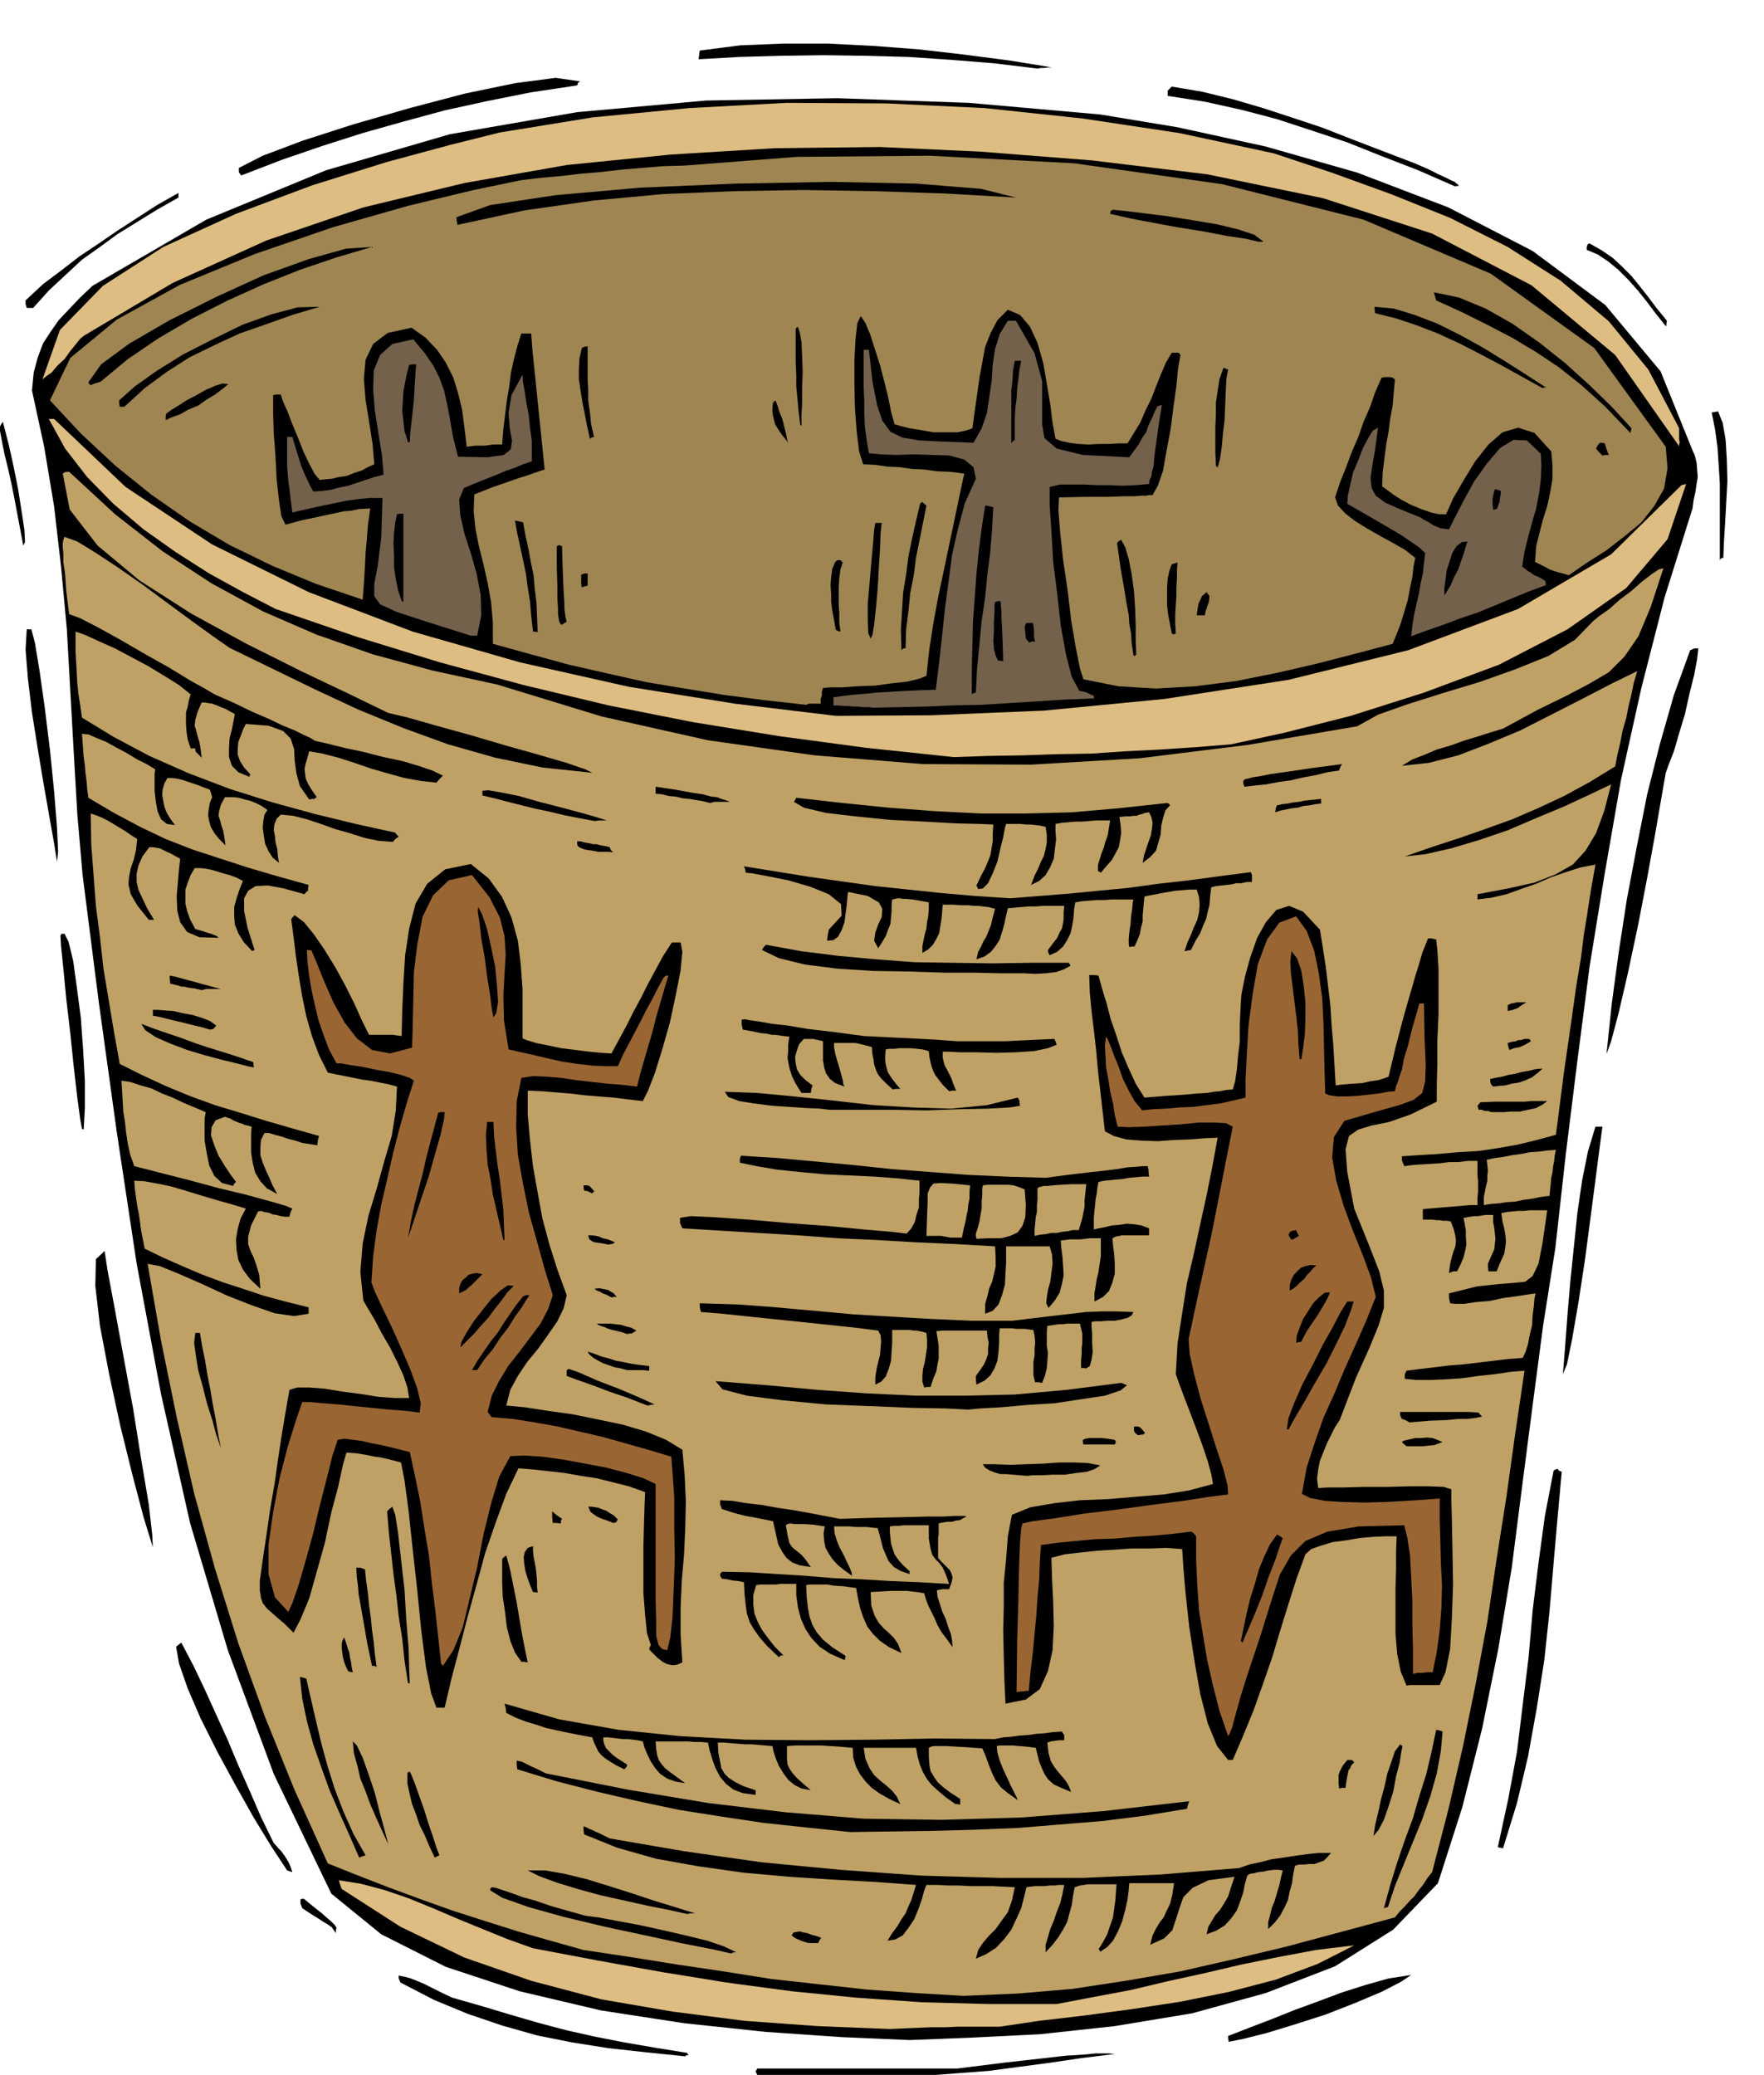 <svg xmlns="http://www.w3.org/2000/svg" fill-rule="evenodd" height="576.95" preserveAspectRatio="none" stroke-linecap="round" viewBox="0 0 3035 3571" width="490.455"><style>.brush1{fill:#000}.pen1{stroke:none}.brush2{fill:#debd82}.brush3{fill:#bfa166}.brush4{fill:#963}.brush5{fill:#73614c}</style><path class="pen1 brush1" d="m1489 3576-26-2-23-1-24-1h-22l-23-1h-68l-3-6 3-5h344l80-10 62-7 44-5 32-2 20-2h23l10 1-57 7-54 8-53 7-52 7-53 4-52 4-54 2-54 2zm-310-37-68-7-64-7-63-10-60-12-60-17-59-20-58-24-58-30-3-7v-5l10 2 11 3 10 4 12 5 10 5 12 6 12 6 15 7 49 14 50 15 48 14 49 13 49 11 51 10 52 9 56 9 1 2 2 2h-4l-2 2zm935-25-1-6v-4l36-14 39-15 40-16 41-15 40-15 41-13 39-11 39-6-18 12-33 17-45 19-51 20-53 17-49 15-40 10-25 5zm-549-3-116-5-131-9-141-15-143-22-140-33-127-42-111-56-86-70-99-206-79-213-65-219-50-222-42-225-34-225-31-224-28-220-9-104-6-104-6-107-6-107-10-108-12-104-17-102-21-97 3-31 7-26 9-24 13-20 14-20 17-18 19-20 22-21 196-114 206-85 213-62 219-38 222-20 226-4 226 8 226 20 133 22 151 33 158 45 157 60 145 75 125 93 95 114 55 136 4 9 3 12 1 12 1 13-2 12-2 14-3 13-2 15-48 153-40 156-35 158-28 161-26 160-21 162-20 161-18 162-21 133-18 137-18 139-18 141-23 139-28 138-34 135-42 131-77 80-100 63-119 46-127 35-133 22-129 14-121 6-103 4z"/><path class="pen1 brush2" d="m1531 3492-124-5-125-9-125-16-122-21-121-32-115-40-110-53-101-65-3-8-2-7 38 6 41 11 41 14 44 18 42 18 44 18 42 17 42 15 111 21 111 20 111 18 112 15 111 11 114 8 114 3h117l63-12 64-12 63-15 64-14 64-15 64-13 64-12 66-8-63 32-72 27-80 21-84 17-85 13-82 11-77 9-67 10h-72l-23 1h-24l-23 1-24 1-23 1z"/><path class="pen1 brush3" d="m1658 3435-84-5-83-6-82-9-81-9-82-13-81-12-81-13-80-12-57-16-56-16-57-18-56-18-56-20-54-20-54-21-50-20-57-126-51-126-46-127-40-128-36-130-30-131-27-132-23-132 21 4 32 13 39 17 43 20 43 17 40 14 34 5 25-4v-11l-40-10-37-10-36-12-34-11-35-13-33-14-34-15-33-16-3-15-3-15-2-15-2-14-3-15-2-15-2-14-1-14 18 1 22 4 24 5 27 8 26 8 27 8 25 7 23 7-9 17-5 18-3 18 1 18 3 17 8 17 12 16 18 17-2-24-5-17-5-14-5-10-4-12v-13l5-19 12-24 5-1 6 2 7 1 7 3 7 1 7 2 7 1h8l2-8 3-6-12-5-28-8-40-11-46-11-48-13-43-11-35-9-20-5-7-20-4-18-3-20-2-18-3-19-1-18-1-18-1-16 15 2 18 6 18 5 19 9 18 7 19 9 19 8 19 8-2 11v38l4 23 4 20 9 18 13 12 19 5 2-4 3-3-9-12-10-15-11-18-7-17-6-18 1-14 7-12 16-6 9 3 7 4 5 2 5 2 4 1 4 2 5 1 7 2-1 13v32l3 18 4 16 9 15 11 12 18 10-8-15-6-14-6-13-5-12-4-13v-13l1-13 6-12h8l10 3 11 3 12 4 12 3 12 4 13 2 13 2 1-9 2-7-46-13-45-13-45-14-43-13-44-16-41-17-41-19-38-19-10-56-9-54-9-54-6-54-7-54-4-53-4-53-1-53 9 3 10 4 10 5 10 6 10 6 10 6 10 7 11 7-2 19-4 17-5 14-3 15-1 13 4 17 11 19 20 25h9l-12-20-8-17-7-15-3-13v-14l3-14 7-16 12-16h6l6 1 6 1 6 3 6 3 7 3 7 4 9 5-2 18-2 23-2 24 1 24 5 20 12 17 21 9 33 1-3-3-5-2-5-2-7-2-9-3-11-3-9-17-5-14-3-13v-24l4-12 5-13 7-12h9l10 1 10 2 10 3 10 3 11 3 11 4 12 6-6 15-5 15-4 15v15l1 15 6 15 9 15 15 16 2-1 2-1-12-38-6-29v-22l7-13 13-8 21-1 27 5 36 10 3-4 3-2v-4l1-6-54-15-51-15-49-16-46-15-46-18-44-21-45-24-44-26-2-15-1-13-2-15-1-13-2-14-1-13-1-14-1-13 11 1 14 6 17 7 18 10 17 9 18 11 16 8 15 9-1 7v30l2 18 3 17 6 14 10 8 14 2-8-11-6-10-4-10-2-10-2-11 1-10 3-10 5-9h8l8 1 9 2 9 3 9 3 9 3 10 4 11 4 2 6 2 7-4 10-2 11-1 10 2 11 3 10 6 10 8 10 11 11-2-14-2-11-3-9-2-8-3-9 1-8 3-11 7-13h15l9 1 10 3 9 2 10 4 10 5 10 7-5 8-2 11-1 12 2 14 2 13 6 13 7 11 11 9-2-12-1-12-3-12-1-10-2-11 1-9 4-10 7-7 21 2 24 6 24 8 25 9 25 7 25 8 24 5 25 2 4-5 6-4-4-4-2-3-68-15-70-17-73-20-73-23-71-27-68-30-62-33-54-33-3-21-3-19-2-19-1-18-1-18-1-18v-35l17 6 24 11 27 12 30 16 28 15 28 17 24 15 20 16-3 10-2 11-3 10v22l1 12 2 13 5 15h8v3l1 3 3 3 7 7-2-16-2-11-3-10-2-8-3-10 1-10 4-14 7-16h5l6 1 7 1 8 3 7 3 8 3 7 4 9 5-2 11-3 15-4 16-1 17v15l5 15 11 11 19 8 1-3 1-1-11-12-7-11-4-11v-10l1-12 4-10 4-11 5-10 39 3 25 9 13 13 6 18 1 20 3 22 6 22 16 23 5-1h4l1-1 3-2-9-13-6-10-4-9-1-8-1-9 2-9 3-10 3-11 23 4 27 7 28 9 29 10 28 8 29 8 28 5 27 3 5-6 6-6-16-8-23-8-30-9-33-7-35-9-33-7-28-7-22-5-8-5-11-5-16-8-20-8-25-12-28-12-31-15-34-15-15-9-27-15-36-22-41-23-43-25-38-21-31-16-19-7-5-40-2-29-3-21v-15l-1-10v-7l1-6 2-5 22 8 31 19 38 25 43 30 42 31 42 31 36 26 30 21 72 35 74 36 75 35 78 32 77 28 81 23 82 17 85 9-12-6-32-11-48-14-57-16-61-18-58-16-49-14-34-8-66-32-84-40-94-47-95-52-89-57-72-60-48-62-12-62 5-3h6l79 73 82 64 84 55 88 48 92 40 97 34 103 28 111 24 180 55 183 41 184 26 186 15 186 1 187-11 186-23 188-32 36-20 51-18 60-19 63-19 62-22 57-23 46-28 31-32 11-9 17-12 18-16 20-15 18-16 17-13 12-8 8-2-22 67-21 50-24 35-27 27-34 20-40 21-49 24-59 32-23 7-22 7-23 7-22 8-24 7-21 9-21 8-18 11 46-5 51-13 52-20 55-23 53-27 53-27 50-26 45-22-6 20-4 20-5 20-4 21-6 20-4 21-5 21-4 21-44 27-44 24-45 21-44 19-47 17-46 16-46 15-46 16 36-4 44-10 47-14 50-17 49-21 48-20 43-20 38-18-12 46-14 38-18 30-22 24-30 17-36 14-45 10-53 10v9l24-3 26-6 25-9 26-9 25-11 26-9 25-8 26-5-8 45-6 39-6 37-5 40-8 48-9 64-12 83-14 109-33 9-33 8-34 6-34 5-35 2-33 3-33 2-30 2v7l4 10 15-2 15-1 16-1 16-1 15-2h16l16-2h17v25l1 9v19l-1 11v12h-12l-12 1-12 1-12 1-12 1-11 1-12 1-11 1v18h17l6 1h6l6 1h6l7 1 5 13 3 12 1 9-1 9-3 8-3 10-3 12-2 16 7-3h7l6-12 5-12 3-12 2-11-1-12v-12l-2-11-2-10 6-1 6-1 6-1h7l6-1 7-1h13v12l2 11 1 9 1 9-1 8-1 10-5 11-6 14v6l1 7h14l7-17 6-13 2-12 1-10-1-11-2-11-3-12-2-14 9-2 10-1 10-1h10l9-1h31l-8 56-7 36-10 21-13 10-20 2-26 2-37 4-48 12v8l2 9 8 1h16l20-3 24-2 23-5 23-3 19-3 14-2-2 9-1 13-2 15-1 18-4 16-3 16-4 13-5 11-26 2-25 3-25 3-25 3-25 2-25 3-25 3-24 3-3 6v8l19 2h24l26-1 30-2 28-4 28-3 27-4 24-2-16 108-15 108-17 108-16 108-20 107-22 108-25 108-28 108-8 10-7 11-8 10-7 10-9 9-8 9-9 9-8 10-93 25-93 25-92 22-92 21-93 16-92 14-94 8-93 4z"/><path class="pen1 brush1" d="m1679 3371 4-15 8-12 10-12 12-12 10-14 11-15 7-20 5-23-20-1-19-1h-38l-19-1h-19l-19-1h-18l-4 10-4 15-6 17-7 17-10 15-10 13-13 7-13 2 8-13 9-12 7-12 7-10 5-12 5-11 4-13 4-13-68-5-73-4-77-5-78-7-78-11-73-13-67-19-57-23-1-8v-6l5 2 6 3 5 2 6 3 5 2 6 3 6 3 6 3 128 22 133 19 136 13 139 10 138 4h139l136-6 134-11 17-6 19-4 19-5 21-3 20-3 21-3 20-2h21l-6 7-6 6-8 3-8 3h-9l-9 1h-9l-7 2-3 15-2 15-4 14-3 15-6 13-7 13-9 12-12 12v-12l3-11 3-13 5-12 4-14 4-13 3-14 3-12-7-1h-8l-9 1-9 2-9 1-8 2-7 1-4 3-4 14-3 15-5 15-6 16-10 14-11 12-15 9-16 6 3-13 6-10 6-10 8-9 7-11 7-12 5-16 6-18-45 6-27 13-16 16-7 20-6 19-6 18-14 14-24 11 4-16 6-12 6-10 7-9 5-11 6-12 4-16 3-20h-77l-1 12-2 16-4 18-5 19-7 17-9 17-10 11-12 8-2-4h-1l8-13 7-13 5-15 5-14 2-15 2-14 1-15 1-13h-49l-7 1-7 1-9 3-3 16-2 15-4 14-4 15-7 13-8 13-10 13-12 13v-13l4-13 4-14 6-14 5-15 6-15 4-16 3-16h-9l-8 1h-8l-8 1h-17l-8 1-7 1-4 17-5 19-8 18-9 19-12 16-14 15-17 11-18 8zm-421-9-31-7-51-10-65-14-70-15-71-17-61-17-45-16-21-13 1-3 2-2 7 1 12 4 15 5 19 7 22 6 26 9 28 8 32 9 23 3 32 6 38 7 41 9 39 9 37 9 29 10 21 10h-5l-4 2zm133-18-7-2-6-2-4-2-3-1-5-3-4-3 3-5 5-1 6-1 7 2 6 1 8 3 8 2 8 3-3 4-2 5h-17zm-816-21-4-6-7-5-7-4-9-6-13-8-15-10-3-8v-7l2-1h4l17 14 14 11 9 8 7 6 6 6 3 5-1 3v6l-2-3-1-1zm607-29-31-7-36-7-40-9-41-9-40-11-36-11-30-11-20-10h30l34 6 37 9 39 12 38 12 39 13 36 11 35 11h-8l-6 1zm1199-10 11-40 12-39 13-38 14-38 11-38 12-38 9-38 8-38 5 1 6 2-3 34-7 38-11 39-14 40-16 39-16 39-15 37-12 36-4 1-3 1zm-1887-65-27-41-30-49-32-57-31-57-29-58-22-51-15-43-5-29 5-4 4-3 21 40 20 42 19 42 20 44 18 43 20 45 19 44 22 45 3 3 5 6 5 5 5 7 4 6 4 7 3 7 3 9-6-2-3-1zm124-22-17-39-17-38-17-39-14-39-14-40-11-40-8-39-4-37 5 1 6 2 8 35 9 39 9 38 11 40 12 38 15 39 17 38 21 37-6 2-5 2zm130 0-9-19-8-19-9-18-6-18-7-18-4-17-4-18v-19l4-2 3 6 6 15 7 20 9 25 7 23 8 23 6 19 5 13-4 2-4 2zm1829-18 18-83 15-81 10-82 10-81 7-81 10-81 11-81 15-78 3-2 4-1 2 3 5 2-7 77-7 80-7 83-9 84-13 83-15 83-19 80-24 78-5-1-4-1zm-1909-5-11-24-10-22-10-23-8-22-9-22-5-22-6-21-2-21 7 7 10 21 10 28 11 33 8 32 8 29 5 19 2 8zm1695-14 3-19 5-21 5-23 6-22 5-23 7-20 6-18 9-12 1 1 3 2-2 10-3 19-6 23-5 27-8 25-8 23-9 17-9 11zm-900-7-77-8-74-8-73-11-70-11-71-15-69-16-70-18-69-21-1-8v-7l9 2 10 5 6 3 7 3 8 4 10 5 141 28 138 23 134 16 134 11 134 2 137-4 141-11 148-17-2 6-2 7-73 12-72 9-73 6-73 6-74 3-73 2-72 1-69 1z"/><path class="pen1 brush1" d="m1644 3105-17-12-13-11-11-10-8-10-7-12-5-12-4-14-3-16h-90l3 19 7 16 8 12 11 10 10 8 10 9 8 10 6 13-19-9-16-9-14-10-10-10-10-13-7-13-5-16-1-17-23-2-16-1-14-1h-45l-15 1v23l1 9 4 8 5 7 7 8 10 9 14 12-16-3-12-6-11-9-8-11-8-13-5-12-4-12-2-10-12-1-12-1-12-1h-12l-12-1-12-1-11-1h-11l1 18 3 15 2 11 6 10 7 7 11 7 14 7 21 7v8l-22-3-16-6-13-10-10-12-8-15-5-14-5-16-3-14-12-1h-11l-11-1h-56l1 14 2 11 3 8 5 7 5 6 9 7 11 8 15 11-17-3-14-5-12-8-8-9-8-12-6-12-5-12-3-11-9-2-8-1-9-1h-8l-9-1-8-1-9-1h-8v6l2 7 3 6 6 6 5 5 8 6 8 5 9 6-1 4-4 4-14-7-10-6-9-6-6-5-6-7-3-7-4-8-3-9-22-4-20-4-19-4-18-4-18-6-17-5-18-7-16-8-1-9-2-7 94 27 102 18 107 11 111 6 110 1 111-1 106-2 103 1 14-3 14-1 14-2 15-1 14-2 14-1 15-2 15-1 2 3 2 3v9h-9l-7 1-7 1-6 2 2 18 4 14 6 10 7 9 6 7 6 7 5 8 5 12-17-7-13-6-10-9-6-9-5-11-4-10-3-12-3-12-16-2-13-1-10-1h-23l-5 1 1 11 4 14 6 15 7 15 6 13 6 12 4 8 2 5-17-12-12-10-9-12-5-10-5-12-4-11-4-11-5-11-27-2-19-1-15-1h-22l-5 1-4 2v15l1 14 2 11 6 10 6 9 10 9 12 9 17 11v10l-4-1h-4zm660-27-1-10v-13l2-6 5-10 8-10h8l1 1 3 3-5 5-2 5-3 4-1 6-1 4-1 6-1 6-1 8h-6l-5 1zm-191-49-19-24-16-39-13-51-10-57-9-59-6-55-4-46-2-32-27-2-29 1h-31l-30 2-30 2-29 3-26 3-23 6 1 34 2 41 1 42-2 42-8 36-14 31-24 18-35 7-2-42-1-41-1-42 1-41v-42l4-40 3-40 7-37 32-13 41-7 44-5 49-2 47-4 48-4 44-7 41-11-3-17-6-22-9-27-10-27-11-29-10-26-9-24-6-17 3-53 8-52 8-51 12-51 11-51 11-50 10-50 9-49-23 1-25 2-28 1-27 2-29-1-25-2-22-6-15-8-4-35-4-35-4-35-3-34-4-35-4-33-3-32-1-30h8l8 1 6 22 8 26 7 27 10 29 9 28 12 28 12 26 15 24 38-3 30-2 22-2 17-1 12-2 11-1 10-2 12-1 4-14 3-20 2-23 3-25v-27l1-23 1-20 1-12 6-30 9-33 12-34 15-27 18-21 22-7 24 10 29 31 5 31 5 33 4 33 4 34 2 33 3 35 2 34 2 35 7-1 11-1 13-1 15-1 13-3 14-2 10-3 8-3 13-54 11-42 9-32 7-24 6-21 6-19 6-21 10-25h6l8 2 2 18 2 31v81l-2 43v42l-1 36v28l-45 22-37 13-30 6-23 7-16 11-6 23 3 39 12 63 25 62 18 46 8 33v30l-9 30-16 39-23 51-28 73-8 12-7 14-7 14-6 15-6 15-3 15-2 16 2 16 16-1h28l35-1h40l38-1h34l25 1 13 4v16l1 38 1 51 1 59-2 58-3 53-8 40-10 22h-51l-6 1-10-24-6-30-3-35v-77l1-35v-32l1-24h-19l-22 1-23 2-23 4-23 3-20 6-17 6-10 9-15 41-14 44-14 45-14 47-16 46-16 45-18 44-18 42h-8z"/><path class="pen1 brush4" d="m2113 2988-15-44-11-43-10-44-7-42-7-43-3-43-2-43v-42l-5-6-4-2-33 4-33 3-33 2-33 3-33 1-32 3-31 3-30 4-2 29-1 30-3 31-2 32-3 31-3 32-4 33-3 33h-5l-3 1h-5l-8 1 1-87 2-66 1-48 1-32 1-23 1-14 1-11 2-9 18-4 38-5 50-8 58-7 58-8 55-7 45-7 32-4-1-16-7-27-12-36-13-41-14-44-11-41-8-36-2-26 10-47 10-46 10-45 10-45 9-46 9-46 9-46 9-45-12-6-20-1h-27l-30 3-33 2-30 2-27 1-19-1-5-20-3-20-5-21-3-20-4-21-1-19-1-19 2-15 3 5 5 12 6 16 8 20 7 20 10 20 10 18 13 16 19-2 22-1 23-2 24-1 23-3 24-3 22-5 21-5v-30l2-42 3-51 7-54 9-52 16-43 21-29 29-11 18 25 13 34 8 39 6 43 2 43 1 44 1 40 1 37 7 3 14 2h16l19-1 18-2 18-2 16-3 12-1 2-9 3-7 3-10 4-11 3-17 7-23 8-32 12-42h8l1 61 2 44-1 29-5 20-15 12-25 9-39 11-55 16-18 28-3 35 7 40 13 44 16 43 17 42 14 38 8 33-16 40-18 41-19 42-18 43-19 42-15 43-14 43-8 45 14 7 25 5 31 2 37 1 37-1 36-2 31-2 26-2v33l1 37 1 39 2 40-1 39-3 39-5 37-7 35h-9l-8 1h-9l-8 2v-47l-1-38v-40l-2-42-2-37-5-32-5-20-78 2-54 9-38 16-25 25-19 33-15 46-18 58-24 72-10 32-7 25-5 18-3 12-3 7-2 5-1 1-1 2z"/><path class="pen1 brush1" d="m751 2939-9-24-9-45-8-62-7-70-8-72-7-66-7-52-6-31-15-4-12-3-10-2-8-1-10-2-10-2-13-2-16-1-6 21-8 37-12 45-11 52-14 50-13 46-15 36-12 23-16-16-12-10-10-9-8-7-7-9-3-9-2-13v-17l6-42 6-40 6-42 7-40 6-42 6-40 7-42 7-40 13-4h22l26 2 30 5 31 4 31 5 28 2h25l-3-18-7-21-11-24-12-24-14-24-12-23-12-20-8-14-5-49 4-49 10-48 14-46 13-47 13-44 7-44 2-41-15-4-15-3-15-3-15-2-15-3-15-3-15-3-14-3-15-30-12-32-10-35-7-34-6-36-5-34-4-33-4-30 3-4 3-3 16 12 17 21 18 26 19 31 17 31 16 32 13 29 12 24h41l7 1 8 1 1-43 2-47 3-49 7-46 11-43 20-34 31-25 44-9 31 25 23 32 16 35 11 40 5 41 3 42v85l7 3 16 5 20 4 24 5 24 3 24 3 21 2 17 1 13-24 13-24 12-24 13-24 12-24 13-24 13-24 15-23h15l3 16-3 32-8 41-10 47-13 46-13 42-12 31-9 18-26-3-24-3-26-2-24-2-25-3-25-2-24-2-24-1v42l4 44 5 44 8 45 8 44 12 45 14 44 16 44-5 22-11 23-16 23-17 24-19 23-16 24-13 24-7 27 32 3 39 6 43 6 44 9 43 9 40 12 34 14 28 17 4 44 2 45-1 45-2 46-4 45-2 47v46l3 48-9 4-8 1-9-2-8-4-9-7-6-6-6-6-2-3 1-4 2-2-7-22-3-30-3-38v-82l1-37 1-33 1-22-28-10-28-7-28-7-27-4-28-5-27-3-27-3-25-2-21 44-18 49-18 52-15 55-15 54-14 54-14 53-12 51h-14z"/><path class="pen1 brush1" d="m702 2897-6-39-4-38-6-38-4-36-5-37-4-36-4-36-3-36 4-4 5-4 5 14 5 32 5 45 6 52 3 52 4 48 1 38 1 23h-3zm-103-21-4-8-3-8-2-8-1-7-1-8v-7l1-6 3-6 2 5 2 6 2 7 3 8 1 8 2 9 1 8 2 9-6-1-2-1zm41-9-8-38-5-29-4-23-3-17-3-16-1-13-2-16-1-17h7l8 3 2 20 3 21 2 21 3 21 2 21 3 21 2 21 3 22-4-2h-4z"/><path class="pen1 brush4" d="m759 2864-5-46-5-46-6-48-5-47-8-48-7-45-9-44-9-41-16-4-16-4-17-4-16-3-17-4-15-2-15-2-12 2-9 27-10 40-12 47-12 50-13 47-12 41-10 29-7 15-23-25-11-40v-51l8-56 11-58 14-54 14-45 11-32h14l22 2 25 2 29 3 30 3 30 3 27 2 25 3 2-16-6-25-12-33-15-35-17-38-16-33-13-28-6-16 3-45 6-45 8-44 10-43 10-44 11-43 12-42 13-41-7-5-15-5-20-5-23-4-24-5-20-3-17-3h-7l-13-24-9-24-9-26-6-25-6-27-4-24-3-24-1-21h3l5 1 10 24 13 32 15 34 19 34 21 27 26 20 31 6 38-10 1-36 1-44 1-49 6-49 9-47 18-37 27-26 40-9 30 38 18 35 8 32 2 32-2 33-2 37 1 43 8 50 17 4 23 5 25 6 27 6 26 4 27 3 23 1h20l9-20 10-19 10-19 10-19 10-20 10-18 10-20 10-18 4-3h4l-7 23-7 24-7 24-6 24-7 24-7 24-7 24-6 24-26-3-25-2-27-3-26-3-27-4-24-2-24-1-20 3-8 40-1 45 3 48 9 50 10 49 14 50 13 47 14 45-8 24-13 25-18 24-18 24-19 24-16 26-13 26-7 28 3 4 4 5 36 3 38 6 39 7 39 9 39 9 39 11 39 11 40 12 2 27 3 43v51l1 55-2 53-2 48-4 35-5 21-9-2-6-7-4-15v-24l-1-37v-201l-21-10-29-9-34-9-37-7-38-7-36-5-31-2-24 1-19 35-14 46-13 53-11 57-13 54-12 50-16 39-18 27-2-3h-1z"/><path class="pen1 brush1" d="m897 2860-11-16-8-20-6-24-3-25-4-27-1-25v-40l3-3 4-3 2 7 5 19 5 25 6 30 5 30 5 29 5 25 4 19-6-1h-5zm556-3-25-11-18-12-14-15-10-15-8-18-5-19-3-21v-20h-27l-8 1h-26l-8 1-5 17v17l2 15 6 15 7 13 11 15 11 14 15 15h-4l-4 3-20-19-13-15-10-14-7-12-5-15-2-15-2-18-1-21-10-2-10-1-9-2-9-1-3-5v-3l1-2 3-2 47 1 48 3 48 3 48 4 48 2 49 3 50 2 52 3-6-17-5-11-6-8-6-6-6-8-3-11-3-17v-23h-43l-8 1h-8l-8 1v10l1 10 1 9 3 10 3 9 7 10 8 9 11 10v5l-15-5-12-7-9-10-5-11-5-12-3-12-3-12-3-10-10-1-9-1h-19l-10-1h-27l1 12 4 13 5 12 7 13 5 11 5 10 3 8 1 6-14-10-11-9-9-10-6-9-6-11-2-11-1-13 2-12-20-3-14-1h-18l-6-1h-3l-3 1-3 2 3 17 3 13 4 7 6 5 5 4 6 5 7 8 9 13-19-3-13-5-10-8-7-10-7-13-3-13-3-14-3-13-20-4-15-3-12-2-8-2-8-2-7-2-9-3-9-3-3-8v-7l21 1 24 4 26 3 28 5 27 4 28 5 26 5 26 5 64-2 51-1 37-1h27l18-1h17l4 1-6 3-5 3-7 1-7 2h-8l-6 1-6 1-3 1v19l-1 6v34l4 5 5 5 5 5 6 6 3 6 2 7-2 9-4 11h-11l-10 2 1 11 4 12 4 13 6 13 4 13 5 13 2 11 1 12-10-14-9-12-7-12-5-12-6-12-5-10-4-11-3-10-12-2-9-1-8-1h-29l-16 1-18 1 1 23 6 18 7 12 9 10 8 7 9 9 7 10 6 16-21-10-16-11-13-13-9-12-7-16-5-15-4-18-3-17-22-3-16-1-12-2h-29l-7 1 1 21 2 18 3 16 5 14 7 12 11 13 16 13 23 15-1 4v2h-1v1zm682-33 5-24 5-24 6-25 8-25 7-25 9-22 10-21 12-17 4 2 6 4-5 14-8 24-11 28-11 32-12 30-11 26-8 18-3 8-2-2-1-1zm-1218-84-5-12-4-11-4-13-2-12-1-12 2-9 5-7 9-3v8l1 10 2 10 2 11 1 10 1 11v10l1 10-5-1h-3zm-654-77-16-52-19-72-21-85-19-88-16-84-8-69 1-46 15-14 5 33 12 64 15 82 17 92 14 88 13 77 6 53 1 21zm688-42-1-11v-9l7 6 10 7-2 3v5l-8-1h-6zm104 0-10-4-9-3-7-3-5-3-8-6-4-9h6l6 1 6 1 7 3 6 2 6 4 7 4 7 7-3 5-5 1zm712-81-12-1-12-1-12-1h-10l-10-3-8-3-8-5-4-6h21l26 1 27-1 29-1 28-2h27l23 1 21 4-9 6-14 5-18 2-20 3h-22l-18 1h-16l-9 1zm-1387-48-8-23-7-26-9-28-7-28-8-29-4-25-3-22 2-17h8l4 24 5 24 4 25 5 25 4 24 5 26 4 24 5 26zm2040-3-6-5-2-3 5-2 9-2 9-2h10l10-1 10 1 8 3 9 4-6 2-8 3-10 1-9 1h-29zm-556-3-1-4v-4l5-2 6-1h22l9 1 13 2 2 4-2 4h-54zm94-16-4-3-2-2-1-4v-6h6l4 1 3 3 6 7-2 2-1 1h-3l-6 1zm256-10 3-20 10-26 14-32 17-32 17-34 17-30 14-27 12-19h11l-5 16-10 26-15 31-17 34-20 34-18 32-16 27-11 20h-3zm211-12-7-4-6-2-3-6v-6h117l18 1 2 3 4 4-5 1-5 1-7 1-9 1h-15l-20 2-28 1-36 3zm-759-22-38-2-58-1-72-3-77-3-74-7-62-8-42-11-12-14 89 7 87 8 84 6 85 4h84l86-2 89-8 94-12 5 2 5 2-11 9-27 9-40 6-46 7-48 3-45 4-36 2-20 2zm-552-7-18-7-18-7-18-6-17-6-18-7-17-6-17-6-16-6v-9l1-2 3-1 17 6 16 7 16 7 18 7 16 6 19 8 21 9 24 11-7 1-5 1z"/><path class="pen1 brush1" d="m1590 2388-3-10v-10l1-12 3-11 2-13 2-13v-13l-1-12-7-2-5-1-5-1h-4l-7-1h-31v23l-1 14-1 16-4 14-5 13-8 9-10 5v-13l2-13 3-13 3-12 1-12 1-12-1-10-4-8-39-5-38-4-38-4-38-4-39-4-38-4-38-4-37-3-2-8v-7l66 2 66 5 66 6 66 6 66 4 69 4 68 3h71l25-3 25-3 25-3 26-3 25-3 27-1h26l29 1-3 6-7 4-11 3-11 2h-13l-11 1h-10l-6 1v8l1 13v15l1 16-2 13-3 11-6 4-9-1v-13l1-11v-10l1-8v-17l-2-9-2-8h-22l-7 1h-7l-7 1-7 1-6 1-1 10v24l2 13-1 13-1 13-3 12-5 13-6-1h-6l-3-12v-23l2-11v-12l1-10-1-12-2-10-8-1-7-1h-14l-8-1h-21l-1 11v14l-1 15-2 16-5 13-7 12-10 9-14 7-1-8v-7l8-11 6-9 4-9 3-9v-10l1-9-2-10-1-11h-77l-10 1 2 12 2 13v22l-2 10-2 12-5 12-5 15h-6l-5 1zm1099-23 4-50 4-54 5-58 6-58 6-58 8-55 10-50 13-43h12l-4 30-7 54-9 69-10 76-11 72-11 64-9 44-7 17zm-1877-7 10-17 11-16 11-16 12-15 10-16 11-16 11-16 12-15 5-2h6l-6 9-8 13-11 15-11 18-14 18-13 20-15 18-12 18h-9zm267 0-11-3-11-2-11-4-9-3-9-5-7-4-7-6-3-5 12 4 13 5 12 3 12 4 12 2 14 3 14 2 17 2v8l-11-1h-27zm-287-39 2-10 9-16 12-19 15-19 15-19 16-15 13-9 10 1-11 11-10 14-12 15-11 15-12 13-12 14-12 12-12 12zm1438-8 1-12 5-14 6-15 9-14 9-14 10-10 9-7 9-1-2 6-5 10-7 12-8 13-9 13-8 12-6 11-4 8-5 1-4 1zm-1151-15-8-3-8-2-9-2-7-2-7-3-6-2-5-2-2-2h23l9 1 9 1 10 3 8 2 9 5-5 3-3 2h-4l-4 1z"/><path class="pen1 brush1" d="M1695 2261v-17l4-14 3-13 5-11 3-13 3-13v-16l-1-19-69-4-68-3-68-4-67-3-67-5-67-4-66-4-66-4-4-9v-9l18-3 43 2 58 4 68 6 68 5 62 6 47 4 26 3 8-9 6-11 3-13 4-12v-14l1-12v-20l-37-4-40-3-43-2-43-2-43-4-39-4-35-6-29-6v-7l2-5 63 4 65 6 65 6 66 7 66 5 66 5 66 3 67 2 38-5 33-4 28-3 24-3 18-3 15-1 11-1h9v2l1 4v4l1 8h-12l-11 1-11 1-11 2-11 1-10 1-11 1-10 2-2 10-1 10-2 10-1 11-1 9-1 11v21l8-2 11-2 12-3 13-1 13-2 13 1 12 2 13 5v12h-47l-4 1-6 1-6 3 1 12 2 15 1 17v17l-4 15-6 15-10 10-15 8v-14l2-12 2-13 3-12 2-14 2-13v-31h-18l-9 1-8 1h-18l-8 1-8 1 1 13 2 15 1 15 1 17-3 15-4 15-8 13-11 13-4-8 1-10 2-13 4-14 2-16 2-15-1-16-4-14h-75v27l-1 19-1 20-5 18-6 16-10 11-13 5zm-643-28-9-5-6-2-5-3-3-1-4-2-2-2 8-1 10 2 5 1 5 3 5 3 5 6h-5l-4 1zm-262-7v-9l2-7 3-6 6-5 5-5 7-2 8-1 9 2-10 10-9 9-5 4-4 4-6 3-6 3zm1429-5v-10l3-9 4-8 6-6 6-6 8-3 9-2 10 1-5 4-5 6-6 6-5 7-7 6-6 6-6 5-6 3zm-1172-79-10-2-7-1-7-1-3-1-6-4-2-7h6l8 1 4 1 7 3 9 2 12 5-3 2-1 1h-3l-4 1zm1175-8-4-6-1-3 2-4 2-2 4-1 5-1 2 5 3 5-7 4-3 2h-2l-1 1zm-1356 0-6-26-6-26-6-26-4-26-5-26-2-25-1-25 2-23h11l1 24 3 25 3 25 4 26 3 25 3 26 1 26 1 26h-2z"/><path class="pen1 brush3" d="m1680 2132-1-5v-4l3-9 3-11 2-12 2-11v-13l1-11v-10l1-6 8-1h35l10 1 9 3 10 4 2 27-1 21-5 15-8 11-13 6-15 4h-20l-23 1z"/><path class="pen1 brush1" d="m702 2131 5-29 6-28 7-27 7-26 6-27 7-27 7-26 7-26 4-1h7l-1 12-6 27-10 35-11 39-13 38-11 33-8 24-3 9z"/><path class="pen1 brush3" d="m1636 2130-6-1-5-1-6-1h-25l1-33 1-24v-16l4-10 6-7 13-1 19 1 31 3-1 12v11l-2 10-1 10-2 9-2 11-3 12-3 15h-19zm144-3v-11l1-10 1-11 2-9v-11l1-10v-20l3-2 4-1 4-1h7l9-1 14-1 18-1h25l-1 9-1 10-1 9v11l-2 10-2 10-3 10-3 10h-10l-9 2-10 1-9 2h-10l-9 2-10 1-9 2zm773-53v-14l2-10 2-10 2-8v-9l1-8-1-10-1-9 14-3 15-2 15-3 15-2 15-3 15-1 15-2 15-1-2 9-1 10-2 10-1 10-2 9-1 11-1 9-1 11-15 2-15 3-15 2-14 3-15 1-13 2-14 1-12 2z"/><path class="pen1 brush1" d="m1019 2054-8-4-6-1-1-5v-4h6l4 1 3 3 6 7h-2l-2 3zm-878-111-3-17-5-37-6-52-6-58-7-60-5-52-4-39-1-18 2-3h5l7 14 8 33 6 44 7 53 4 55 3 54v47l-2 37-2-1h-1zm2425-29-6-2h-5l-6-2h-5l-2-7 5-6 27-1h50l9-1h29l-8 6-11 6-14 3-14 3h-15l-13 1h-21zm-1139-4-16-2-23-1-30-2-30-2-31-4-25-4-19-7-6-9 56 2 63 6 67 7 70 8 68 4 66 2 61-6 53-13 2 3 1 3v3l1 5-18 3-37 2-50 1-56 2-58-1h-109zm-48-29-10-16-6-12-4-12-2-9-2-11 1-11v-12l2-14-10-1-7-1-7-1h-6l-9-2-10-1-14-3-17-3-2-9v-8l5-1 10 2 15 2 22 4 27 3 36 6 43 5 52 7 40 2 40 2 40 2 41 3h82l41-2 44-2 2 4 2 6-15 6-24 5-31 2-34 1-34-1h-28l-21-1h-9v10l2 9 2 6 4 7 3 6 4 8 3 9 5 12h-6l-6 1-11-11-7-9-6-8-3-6-3-8-2-8-2-9-1-10-11-3-9-1-11-1h-19l-9 1h-9l-6 1-1 10v9l1 7 2 8 2 6 5 8 6 8 10 12h-8l-5 1-12-11-8-8-6-8-3-7-3-9-1-8-2-10-1-12-11-3-8-2-9-2h-37v7l2 11 3 11 4 13 3 11 3 11 1 7 2 4-16-6-9-7-7-10-3-10-2-12v-33l-8-2-5-1-4-1h-16l-8 9-4 11-3 11 1 11 2 10 6 10 9 9 12 9-2 6-1 7h-16zm1190-11-3-3-1-2-1-4v-4l9-2 11-2 11-3 12-2 11-3 12-2 12-3 12-1-9 8-9 7-11 5-11 4-13 2-11 3-12 1-9 1zm-2143-35-19-5-25-6-30-8-30-9-29-11-25-11-18-12-7-11 21 8 23 8 24 8 24 9 24 8 26 8 25 8 26 9v4l1 5-6-1-5-1zm1810-12-2-25-1-25-3-26-3-24-3-25-3-23-1-21 2-17 10 13 7 21 4 25 3 29v28l-1 27-3 24-3 19h-3zm528-9 9-86 12-89 14-91 17-90 18-91 22-87 24-84 28-77 7-3h7l-2 18-5 27-8 32-8 36-10 33-9 31-9 23-5 14-7 40-11 64-14 77-16 83-17 80-16 69-13 49-8 22zm-167-7-2-6-1-6 7-2 7-1 4-2h5l6-2h8l1 1 2 3-10 6-9 4-10 2-8 3zm-2236-35-13-4-13-3-12-3-12-3-13-3-12-3-12-3-11-2v-10h8l13 1 14 1 18 4 16 3 16 5 13 5 11 8-5 6-6 1zm488-21-3-16-3-24-5-31-4-32-6-33-3-27-3-20 1-7 7 14 8 24 7 31 7 34 3 32 2 28-3 19-5 8zm1745-11v-10l6-3 6-1 3-1h17l-8 5-7 5-8 3-9 2zm-2247-36-13-3-9-1-8-2h-5l-6-2-4-1-4-1-5-1-1-8v-6l10 2 11 3 11 3 11 3 11 3 11 3 11 3 12 3h-25l-8 2zm1373-29-42-1h-53l-60-2-63-1-62-4-55-7-45-11-29-14 3-5 4-4 60 11 64 8 65 6 66 5 66 1 67 1 66-1h67l1 2 2 3-11 6-14 5-17 2-19 1-20-1h-41z"/><path class="pen1 brush1" d="m1680 1651 3-13 5-9 4-9 5-8 4-10 4-10 3-13 4-15-12-3-9-1-8-1h-7l-10-1h-11l-15-1h-18l-1 12-1 12-2 12-2 13-5 10-6 10-8 8-10 6v-12l2-10 2-10 3-10 1-11 2-10 1-12v-12l-16-3-12-2-10-1h-6l-6-1h-4l-4 1-5 1-1 9v11l-1 11-1 11-4 10-4 11-6 10-7 11-7-13 2-14 5-14 6-13 1-14-6-11-19-11-34-7-1 8-1 13-2 15-2 16-5 14-6 11-8 6-11 1 1-9 2-10 22-24-1-20-21-17-32-13-38-11-35-7-27-5-11-1-1-6-2-5 56 9 56 9 57 8 57 8 57 6 57 6 58 5 60 4 50-4 51-4 51-5 52-5 51-7 53-6 52-7 54-7 1 2 1 3v12h-9l-9 2h-9l-8 2-9 1-9 1-9 1-8 2-2 16-1 14-3 12-3 13-5 11-5 13-8 13-8 16-6 1-5 1 5-15 6-13 5-13 6-13 3-13 1-13-1-13-4-13h-13l-12 1-12 1-11 2-12 2-10 2-11 2-9 2-1 10-1 11-1 11v11l-3 11-2 11-4 10-5 11h-5l-4 1-1-5v-9l1-12 2-13 1-14 2-13 1-11 1-5h-38l-12 1h-13l-13 1-12 1-12 2-2 12-1 14-2 13-3 14-6 12-7 11-10 9-13 6-3-6v-3l9-12 7-9 4-9 4-7 2-9 1-8v-10l1-12h-37l-12 1h-12l-12 1-12 1-12 1-3 13-3 14-4 14-4 13-7 11-8 10-11 8-14 5z"/><path class="pen1 brush1" d="m1683 1530-2-4-1-2 8-17 7-13 5-12 4-10 2-12 2-12v-13l1-16-24-1-41-1-54-3-59-3-59-6-51-6-38-9-17-10 2-3 2-4 80 9 79 8 79 6 79 4h78l80-2 80-7 83-9 3 1 2 3-8 9-4 13-3 13-1 15-4 14-4 14-10 11-13 10 2-12 4-12 4-12 4-11 2-12 1-10-2-10-4-8-7 1-5 2-5 1-4 2h-6l-6 1h-8l-10 1 2 14 1 14-2 12-2 12-6 11-6 11-9 10-10 12-3-2-2-1v-10l3-10 3-10 4-10 3-11 4-11 2-13 2-12h-24l-12 1-12 1h-12l-11 1-12 1-11 2v12l1 15-2 16-2 17-6 14-8 14-11 10-14 7 6-16 6-12 5-12 5-10 3-12 2-11v-13l-2-14-9-2-8-1-9-1h-8l-9-1h-25l-2 7-3 16-5 20-5 22-8 20-8 17-9 9-8 1zM98 1483l-5-32-8-45-10-57-10-60-10-63-7-58-4-50 2-35h8l6 23 8 48 9 64 9 73 7 70 5 62 2 43-2 17zm932-17-11-2-7-1-6-1-3-1-5-2-4-3-1-4v-4h6l7 2 7 1 8 2h6l7 2 7 1 8 2 2 5 4 4-7-1h-18zm-7-53-27-5-25-5-25-6-24-5-24-6-24-6-23-6-21-5v-8l10-1 23 4 30 6 35 10 35 9 34 9 28 8 19 6h-11l-10 1zm1171-15 1-7 2-5 9-2 9-1 10-2 10-1 9-2 9-1 10-1 10-1v8l-10 1-10 2-10 1-10 3-10 1-10 2-10 2-9 3zm-972-16-12-3-12-2-12-2-11-1-12-3-12-1-12-3-11-1v-12l34 5 27 5 20 3 15 4 10 1 7 3 7 2 8 3h-27l-7 2zm919-28-2-6v-4l3-3 5-1 7-2 13-2 20-4 29-4 40-6 53-7-3 5-2 6-20 3-20 5-22 4-21 5-22 3-21 4-20 2-17 2z"/><path class="pen1 brush2" d="m1641 1303-151-16-149-20-148-24-146-29-146-35-144-39-143-44-140-48-56-29-58-32-58-37-55-39-52-44-45-46-38-49-28-51h9l123 117 149 99 166 82 179 68 185 53 187 42 182 29 174 21 165-1 193-8 207-20 214-33 206-51 189-71 160-94 121-119 4-1 4-1-32 95-71 84-101 71-118 61-129 48-126 40-114 29-92 20-62 5-60 4-60 3-59 4-60 1-58 2-60 1-58 2z"/><path class="pen1 brush5" d="m1503 1218-9-1h-9l-9-1h-8l-9-1h-8l-9-1h-8v-14l30-4 25-2 19-2 18-1 16-1 18-1 22-1 28-1 6-48 5-46 5-47 6-45 6-46 10-44 12-45 19-42-4-20-16-13-25-7-29-1-33-1-31 1-27-1-19-2-4-23-3-23-1-23v-22l-1-23v-64h9l6 54 8 41 9 27 14 19 20 10 30 5 40 2 53 2 14-25 9-26 4-27 4-27 2-29 4-27 8-26 14-23h14l32 56 13 48v74l4 24 21 18 45 11 80 4 8-11 8-11 6-11 7-10 4-12 5-10 5-12 5-10 4-2 4-1-6 38-4 30-3 21-1 16-3 10-1 8-3 6-1 7-23 2-22 1-23-1h-21l-22-1h-42l-18 4v31l3 45 3 52 7 56 6 54 9 50 10 39 13 24 6 1 7 2 6 3 7 3h-1v4l-49 2-48 3-48 3-48 3-48 1-46 2-47 1-45 1z"/><path class="pen1" style="fill:#9e8552" d="m1387 1213-72-8-69-9-68-11-66-11-67-15-66-15-66-18-65-18v-37l-3-34-6-34-7-31-8-32-6-30-3-30 1-29 30-12 26-9 20-7 16-5 11-4 9-3 6-2 3-1-3-30-3-30-3-29-3-29-3-30-3-29-3-29-2-28h-17l-7 22-6 23-5 23-3 24-4 24-3 24-3 25-2 26h-15l-8 1-7 1h-16l-8 1-7 1-4-34-4-30-7-29-8-26-13-26-15-22-20-21-24-17-41 9-25 19-13 27-3 33 3 36 6 38 6 38 3 35-11 5-11 6-13 4-12 5-14 2-12 3-12 1-9 1-9-11-9-17-10-21-9-23-10-24-8-21-8-18-4-12h-7l-6 1v33l1 33 3 40 2 39 4 36 4 27 7 15 30-8 24-5 18-4 15-3 13-3 13-1 14-3 19-1-4 29-2 26-2 22-1 21-1 17-1 15-1 14-1 13-80-27-75-31-74-36-69-41-66-46-62-50-59-55-53-57 35-73 80-66 109-60 129-53 134-46 130-37 112-27 82-17 34-4 34-3 34-4 35-3 35-4 35-3 36-3 37-1 193-15 230-2 248 13 255 36 243 61 219 93 178 128 123 170 3 37-6 35-17 30-22 28-29 24-31 24-33 21-32 22-10-3-8-2-9-3-6-2-7-4-6-3-6-3-6-3 2-27 6-24 6-23 7-22 5-23 4-23v-24l-2-24-29-32-28-9-27 8-24 21-23 29-20 33-18 31-12 27h-12l-14-3-17-6-17-7-17-9-14-9-12-9-7-5 1-25 3-24 3-23 4-22 3-23 4-22 2-23 2-22-4-3-4-1h-10l-5 1-11 25-9 26-11 25-9 26-11 25-10 27-10 25-9 27 5 14 13 14 17 13 21 13 21 12 22 12 21 12 18 14-3 15-2 18-4 19-4 21-6 20-6 20-7 18-7 17-64 17-66 17-69 16-70 14-70 9-68 4-65-4-60-12-6-19-7-35-8-47-6-51-8-54-5-47-3-38 1-22 48-1h36l27-1h19l12-1h8l5-1h6l9-16 9-26 6-34 7-37 5-39 5-36 3-31 4-22-2-3-2-1h-11l-10 17-9 21-8 20-8 21-10 20-9 21-11 18-11 18h-16l-16 1h-18l-17 1-18-1-15-2-14-3-10-4-5-27-4-32-6-36-6-35-10-35-13-28-17-20-21-9-18 18-12 23-9 23-5 27-5 27-4 29-4 28-4 29-11 4-15 3h-41l-22-4-19-3-16-4-10-3-6-22-5-25-7-28-7-27-9-28-8-25-8-19-8-12-6 12-3 27-2 36v42l1 42 3 40 4 33 7 23 21 1 21 3 21 1 21 3 21 1 22 3 23 1 24 3-9 42-9 43-9 43-9 43-9 42-8 44-7 45-5 46-12 5-21 5-27 3-29 4-30 1-27 2h-21l-11 1-2 6v7l-2 6v8h-20l-5 2z"/><path class="pen1 brush1" d="M1672 1195v-42l1-42 1-41 3-41 3-41 4-40 5-39 6-39 6 1 8 2-2 36-3 39-5 39-4 41-6 40-4 42-4 41-2 41-4 1-3 2zm45-58-4-9-3-11-1-15 1-15v-17l1-15v-12l1-7 4-1 4-1 1 1 1 3v5l1 8v12l1 18 1 24 1 33-5-1h-4zm233-10-3-21-1-16-3-16-1-16-4-21-4-25-6-34-6-43 2-3 5-3 7 13 6 20 5 26 4 29 2 30 1 30v27l1 23-4 2-1-2zm-399-8-1-35 2-33 2-32 5-30 4-31 6-30 7-31 7-30 2-2 2-1 3 3 4 3-6 30-6 30-6 30-4 31-6 30-3 31-4 31-1 33h-4l-3 3zm220-13-6-7-1-10-1-10 1-3 1-3 2-1h10l1 4 1 7v14l2 7h-6l-4 2zm-273-7-4-9-1-21v-31l3-33 3-36 3-32 2-25 2-12h11l-2 18-1 27-2 33-2 36-3 33-3 28-3 18-3 6z"/><path class="pen1 brush5" d="m810 1094-79-25-49-16-28-13-10-14v-21l6-32 6-48 2-68h-22l-21 2-20 3-19 4-20 4-18 4-18 4-17 4-3-23-2-18-2-14-1-12-1-13v-50h9l6 20 5 16 4 13 4 10 3 7 4 8 4 9 6 11 15-1 15-2 15-4 15-3 15-5 15-5 15-5 16-4-3-35-6-37-6-38-3-36 1-33 11-27 21-19 36-8 20 24 15 22 10 20 8 22 5 22 5 26 5 30 9 36 51 1 28-4 12-10 2-15-4-21-2-26 5-31 19-35 1 13 3 17 3 20 4 21 2 21 3 21v36l-15 5-14 6-15 5-14 6-15 6-15 6-15 6-14 6-8 20 2 27 7 31 11 34 10 35 7 37 1 35-7 35h-11zm1618 1 2-19 3-18 4-18 4-17 3-18 4-18 2-18 2-17-5-5-4-4-7-5-9-6-16-11-22-13-31-18-40-23 1-14 4-18 5-22 9-21 8-21 9-17 8-13 9-5-5 37-5 29-3 21 2 17 7 13 16 12 25 11 37 15 4 3 6 3 5 3 6 4 5 2 7 3 6 1 9 1 10-20 15-29 18-33 22-31 23-27 23-14 23 1 24 23 1 21-1 23-3 24-5 26-7 24-7 26-6 24-4 26 5 4 5 4 4 2 4 3 3 2 5 2 6 3 8 5v2l1 5-30 11-29 12-29 12-29 12-30 10-29 11-29 10-27 10z"/><path class="pen1 brush1" d="m2016 1090-3-16-3-15-2-17v-31l1-15 3-14 4-11 4-1 6-2-1 13v15l-1 15v15l-1 15-1 16v16l1 17-4 2-3-2zm-1099-3-3-27-2-24-4-25-3-23-5-24-5-23-5-23-4-22 6 1 8 2 4 22 5 23 4 22 5 24 2 23 3 24 1 24 1 27-5-1h-3zm521-3-3-17-3-16-2-15v-14l-1-15 1-14 2-14 5-12 4-3h5l2 2 2 2-4 12-2 15-1 15v30l1 15v16l2 16-4-1-4-2zm-473-9-3-6-1-6-1-7v-10l-1-16v-22l-1-30v-38l4-2 5 2 1 35 1 27 1 20 1 15v10l1 8 1 7 2 8-5 3-3 2h-2zm1094-16 1-8 1-6 1-6 2-4 4-9 8-7 5 7-1 10-2 5-2 6-2 6-1 6h-14zm-1368-25-6-18-4-19-3-21v-20l-1-21 1-18 2-18 3-14 5-1h6v152l-2-1-1-1zm1794-9v-12l2-15 2-16 5-16 5-15 7-11 9-7 10-1-3 8-3 11-5 14-5 15-7 13-6 14-6 10-5 8zm-1484-14-1-6v-16l5-2h6v21l-5 1-5 2zm1958-47V832l-2-32-2-30-4-30-6-30 5-1 6-1 8 20 5 29 2 34 1 37-2 37-2 37-2 32-1 26-4 1-2 3zM40 939l-5-27-5-26-5-27-5-25-6-27-6-24-5-25-4-22 3-6 3-4 3 12 7 27 8 36 8 40 6 38 5 33 1 21-3 6zm2529-62-1-9v-10l1-4 1-6 2-6 5 1 6 2-1 1v5l-1 5-1 8-2 5-2 6-4 2h-3zm-477-75-1-24v-43l1-21v-21l3-20 3-20 7-20 3 1 5 2-3 16-1 21-1 23-1 26-3 25-2 23-3 20-4 15-1-2-2-1zm665-18-6-6-5-6 3-6 4-4h3l5 1 3 10 4 10h-6l-5 1z"/><path class="pen1 brush2" d="m2889 768-110-157-144-120-171-89-188-61-199-41-199-24-191-15-173-8-180 2-180 11-179 18-176 31-174 42-167 57-161 73-153 91-6 5-8 10-9 11-10 14-12 11-10 12-10 7-6 5 30-85 74-76 104-67 125-57 131-49 128-40 111-30 84-21 160-26 166-16 168-9 171 1 169 8 169 18 166 25 163 35 99 33 102 37 102 41 99 50 91 58 83 70 68 83 53 101v20l1 4-1 4v3z"/><path class="pen1 brush1" d="m1354 759-9-11-6-9-5-8-2-7-2-8-1-7v-8l1-8 2-2 2-2 1 2 3 8 3 10 5 12 3 12 3 12 2 10 2 8-1-2-1-2zm386 4v-91l2-18 1-17 3-16h11l-3 15-2 17-2 16-1 17-2 16-1 18v37l-4 3-2 3zm-1038-2-6-19-2-18-2-17 1-16 1-17 3-16 3-15 4-15 6-1h6l-1 13-1 15-1 17-1 18-2 18-2 18-2 17-1 18h-3zm313-6-5-22-4-21-4-20-3-19-3-20v-18l1-18 4-18 4-2 6-1v56l1 19v18l3 21 2 20 5 22-4 1-3 2zm1789-11-43-45-40-36-39-31-39-26-40-24-42-22-44-22-46-21-2-7-2-7 43 9 46 19 46 26 47 33 44 35 42 38 38 37 34 37-1 5-1 3h-1v-1zm-1427-12-3-24-2-22-2-21v-20l-1-21v-58l2-3h2l3 9 3 17 1 23 1 28-1 27v26l-1 22v17h-2zm-1092-9v-6l1-5 8-6 13-8 14-9 17-9 16-9 16-7 13-4 10 1-11 9-12 9-15 9-14 10-17 7-14 8-14 5-11 5zm-79-23-1-6v-5l27-24 38-27 45-28 51-26 51-25 50-18 45-12 38-1-47 14-45 16-46 16-43 20-43 21-39 25-38 28-35 32h-8zm2448-32-36-20-36-20-36-19-35-18-37-17-36-14-36-12-36-9-1-6v-5l33 3 36 11 39 15 40 20 38 21 39 24 36 23 34 22h-4l-2 1zm-2498-5-3-3-1-2 22-31 49-36 69-40 80-40 81-37 78-28 64-18 45-3-61 18-62 21-63 25-62 28-61 31-58 34-53 36-47 39-10 3-7 3zm2709-103-16-20-15-20-16-20-16-18-18-18-17-14-18-12-19-8v-5l1-3 1-2 3-1 21 12 19 13 16 15 16 16 13 16 15 19 15 20 18 22-1 6v3h-1l-1-1zM46 530l-2-7v-6l30-28 32-24 31-24 33-22 32-22 34-22 34-22 37-21v8l-37 21-34 21-34 21-30 22-31 22-28 26-29 27-27 30H46zm2119-114-21-5-33-5-42-8-44-7-43-8-37-7-26-6-9-2 1-5 4-2 20 2 33 4 40 5 44 7 42 7 37 9 27 9 16 12h-9zM787 387l-1-7-1-6 58-21 112-17 146-13 165-7 164-3 147 3 111 9 60 15-122-7-121-4-122-2-120 2-122 5-119 11-119 17-116 25zm1717-66-64-28-62-24-60-24-60-20-61-20-61-16-63-14-64-10v-9l4-4 3-3 53 9 53 13 51 15 52 17 51 17 51 20 52 20 55 21 23 10 18 9 13 6 10 5 5 2 3 3 2 1 2 3h-4l-2 1zM415 302l-3-4-1-2v-7l41-21 69-26 87-28 97-28 95-25 87-18 69-9 42 6-3 2-2 5-80 12-75 15-73 16-70 19-71 20-69 22-70 24-70 27zm1370-184-74-9-74-6-74-5-73-2-73-1-73 1-72 2-70 4 1-8 1-7 70-9 74-3h76l79 4 78 6 78 9 77 10 74 12h-7l-6 1h-6l-6 1z"/></svg>
